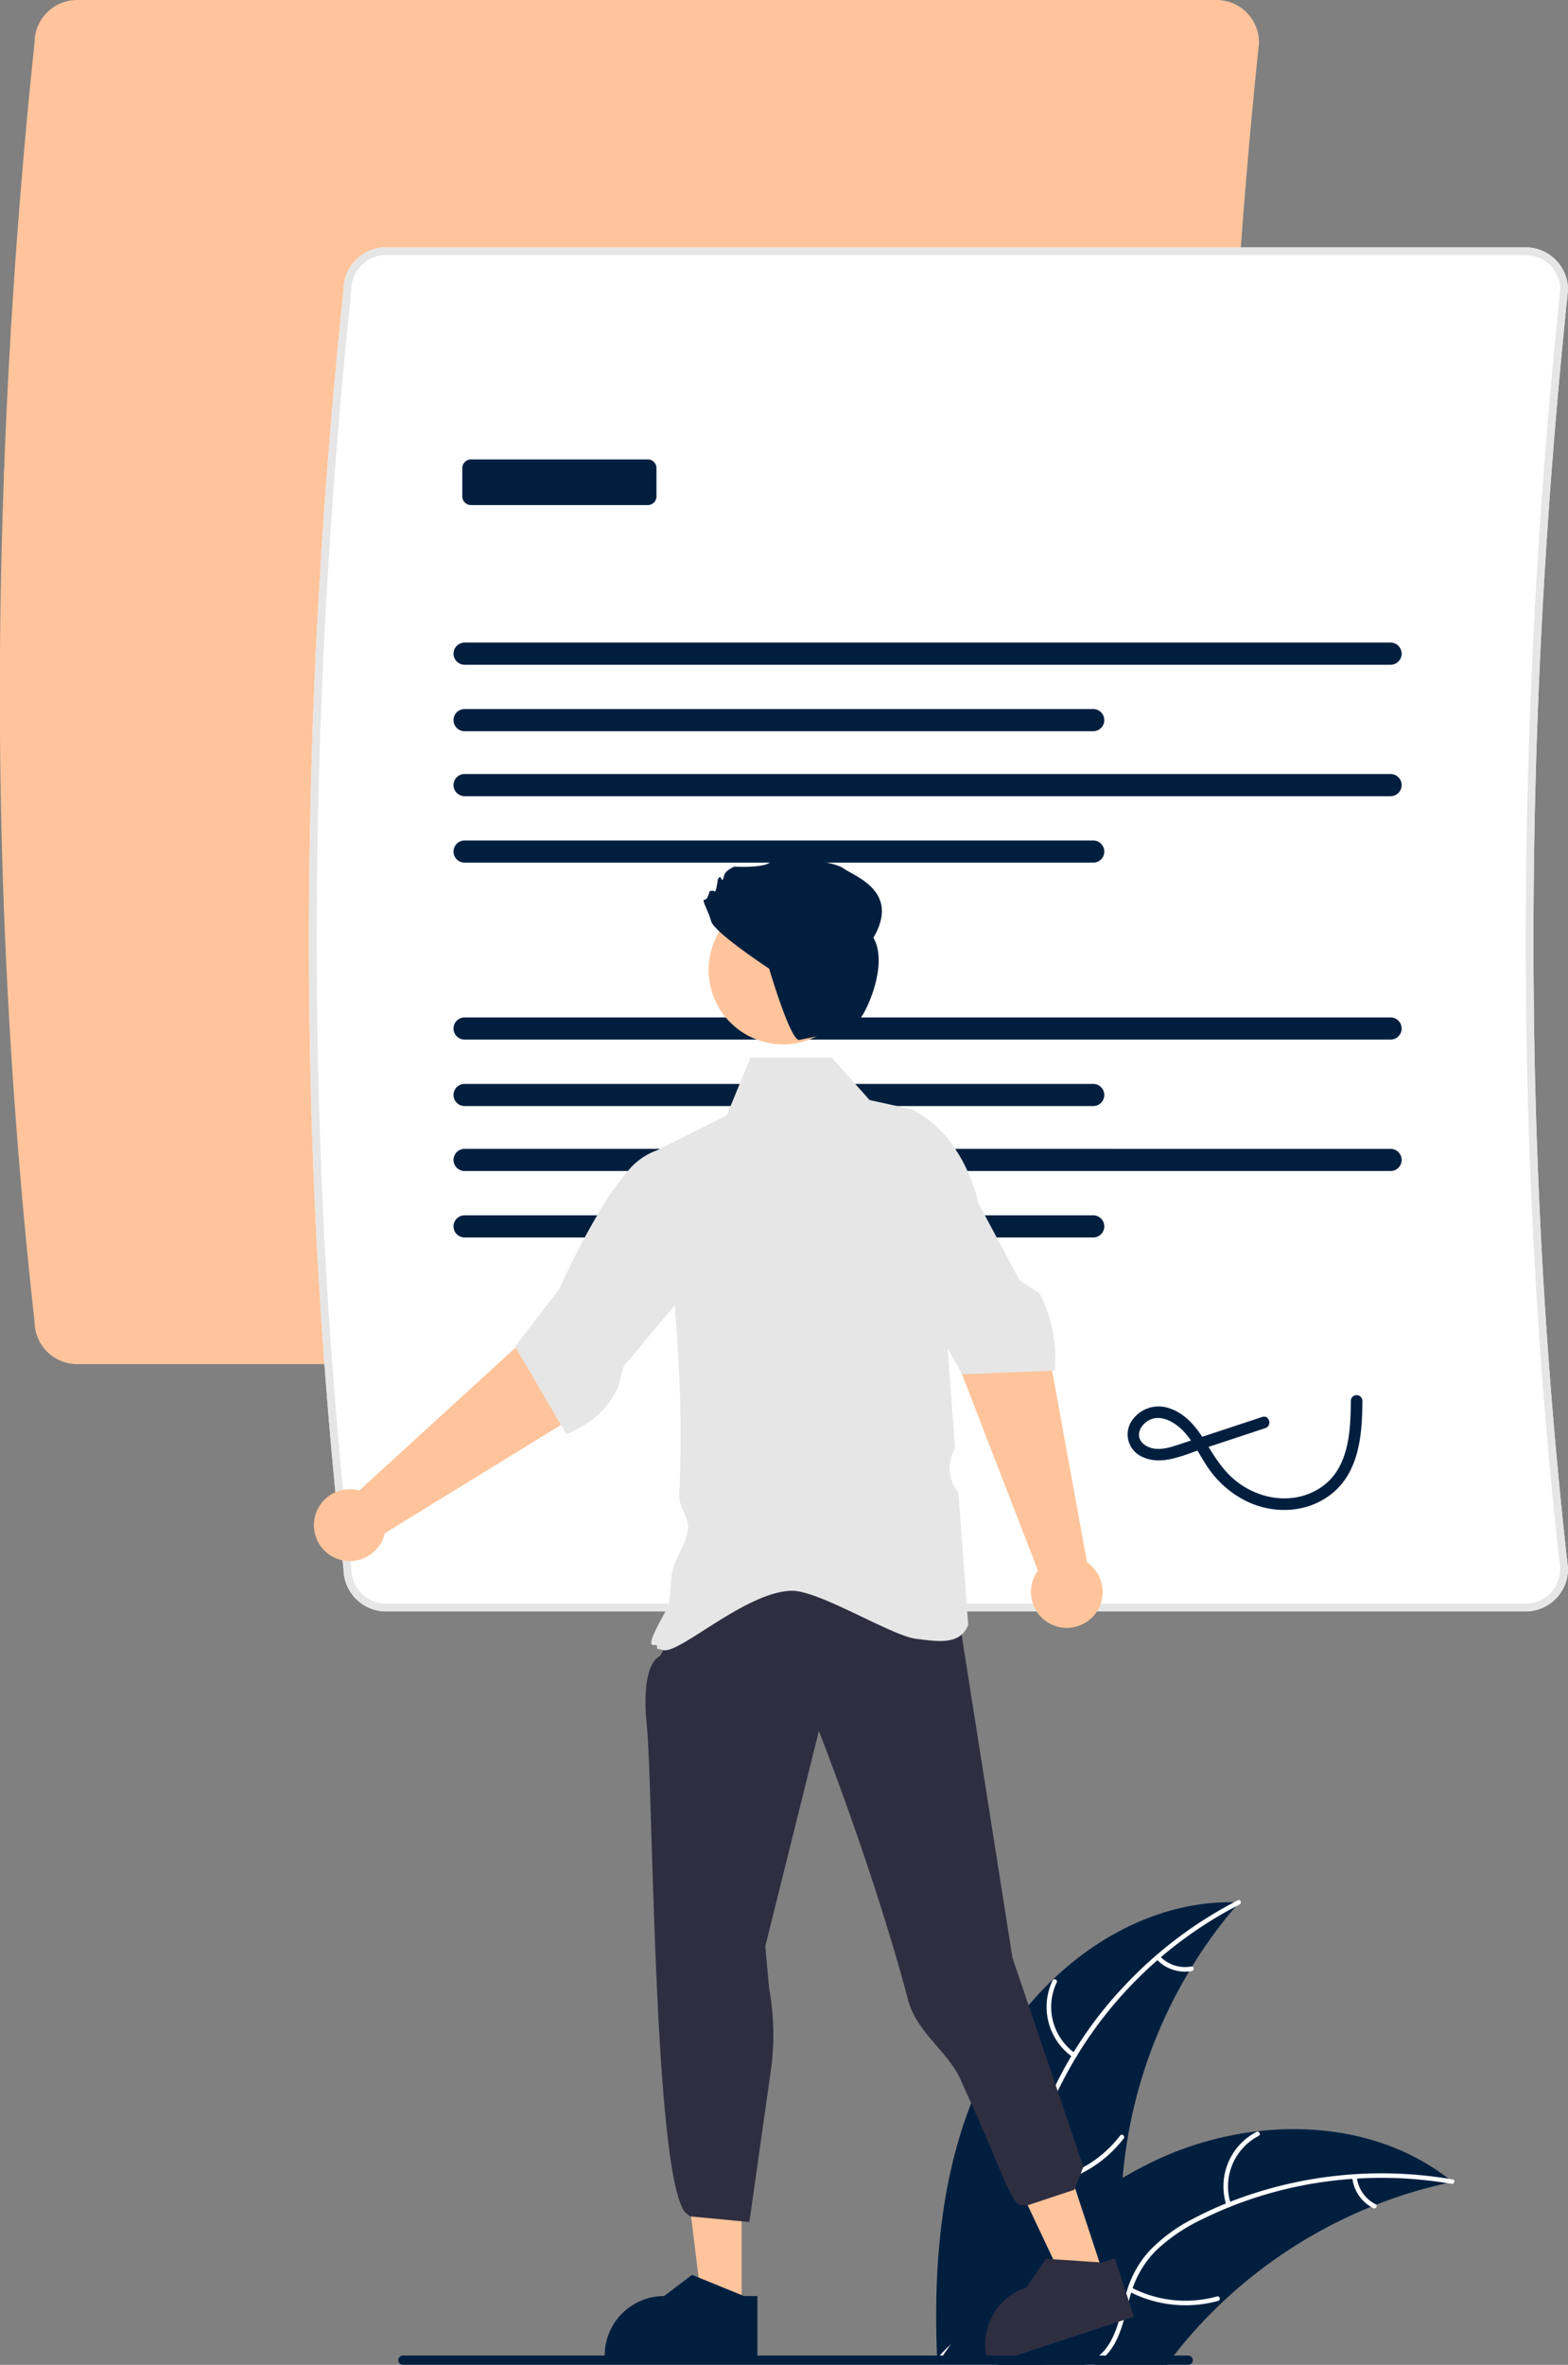 <svg xmlns="http://www.w3.org/2000/svg" width="405.949" height="611.97" data-name="Layer 1"><rect width="100%" height="100%" fill="#808080" stroke="none"/><path fill="#001F3F" d="M320.86 492.28c-.31.35-.62.71-.92 1.07a117.723 117.723 0 0 0-11.32 15.54c-.27.42-.53.85-.77 1.27a124.618 124.618 0 0 0-15.89 43.04q-.87 5.16-1.31 10.38-.316 4.02-.38 8.05c-.16 11.28.84 23.83-6.43 32.45a22.689 22.689 0 0 1-6.98 5.48 29.18 29.18 0 0 1-6.32 2.39h-22.67c-1.14-.17-2.28-.35-3.42-.53-.03 0-.06-.01-.09-.01l-.23.08-1.37.46-.06.02v-.02a.486.486 0 0 0-.01-.12 1.618 1.618 0 0 0-.01-.22v-.01c-.01-.2-.02-.39-.02-.59l-.03-.53s-.01-.01 0-.01c-.01-.3-.03-.6-.04-.91-1.05-26.1 1.51-53.07 13.83-76.05a84.97 84.97 0 0 1 16.12-21.21 1.2 1.2 0 0 1 .12-.11c12.81-12.22 29.37-20.21 46.85-19.94q.674 0 1.35.03Z"/><path fill="#fff" d="M320.91 492.845a105.87 105.87 0 0 0-45.993 46.125 45.591 45.591 0 0 0-4.651 13.506 26.149 26.149 0 0 0 1.704 13.656c1.577 4.06 3.66 8.03 4.221 12.401a16.01 16.01 0 0 1-3.972 12.477c-3.639 4.29-8.601 7.016-13.547 9.513-5.492 2.773-11.24 5.566-15.052 10.578-.462.608-1.377-.144-.916-.75 6.633-8.722 18.316-10.625 26.272-17.716 3.712-3.31 6.45-7.757 6.141-12.88-.27-4.48-2.414-8.575-4.046-12.672a27.902 27.902 0 0 1-2.164-13.29 42.148 42.148 0 0 1 4.115-13.635 102.712 102.712 0 0 1 18.23-26.425 107.747 107.747 0 0 1 29.246-22c.677-.346 1.085.767.412 1.112Z"/><path fill="#fff" d="M277.795 532.395a15.884 15.884 0 0 1-5.296-19.875c.33-.687 1.414-.207 1.084.481a14.708 14.708 0 0 0 4.963 18.477c.629.432-.126 1.346-.751.917ZM270.9 564.179a30.615 30.615 0 0 0 19.1-11.533c.463-.606 1.379.146.915.751a31.844 31.844 0 0 1-19.899 11.961c-.753.127-.865-1.053-.116-1.18ZM300.296 506.228a8.991 8.991 0 0 0 8.106 2.662c.751-.137.863 1.043.116 1.18a10.075 10.075 0 0 1-8.973-2.925.612.612 0 0 1-.082-.834.595.595 0 0 1 .833-.083Z"/><path fill="#001F3F" d="M376.07 564.64c-.46.1-.92.2-1.39.31h-.01a119.08 119.08 0 0 0-18.38 5.58c-.46.18-.92.36-1.38.55h-.01a124.764 124.764 0 0 0-38.44 24.68c-.04.04-.08.07-.12.11a.607.607 0 0 1-.08.08l-.05.05a121.675 121.675 0 0 0-12.31 13.56c0 .01-.01.02-.02.03-.6.78-1.21 1.56-1.81 2.36h-59.31l-.06.02v-.02h-.25c0-.01.01-.02.02-.03 0-.01.01-.01.01-.02.07-.1.14-.2.2-.29v-.01a.277.277 0 0 1 .06-.08c.06-.1.13-.18.18-.27.4-.56.79-1.13 1.19-1.69.65-.93 1.31-1.86 1.98-2.78a.01.01 0 0 1 .01-.01v-.01c.01-.01.01-.02.02-.03l.02-.02c8.25-11.42 17.53-22.26 28.16-31.34.32-.28.64-.56.98-.82a114.817 114.817 0 0 1 15.37-10.97q4.44-2.625 9.15-4.82a85.126 85.126 0 0 1 25.59-7.22h.02c.02 0 .04-.01.07-.01.03 0 .05-.01.07-.01 17.61-2.04 35.66 1.55 49.47 12.29.36.28.7.55 1.05.83Z"/><path fill="#fff" d="M242.45 611.95h.25v.02l.06-.02h15.87c-4.73-.81-9.45-1.44-14.18-.53-.11.02-.21.04-.32.07-.48.09-.96.21-1.44.34l-.1.03a.338.338 0 0 0-.12.06.15.15 0 0 0-.07.03ZM375.78 565.13c-.37-.06-.73-.13-1.1-.18h-.01a105.412 105.412 0 0 0-23.35-1.18c-.39.02-.79.05-1.19.07a105.327 105.327 0 0 0-31.57 7.19c-.01 0-.01 0-.01.01-.11.04-.22.08-.32.12-2.35.95-4.67 1.99-6.94 3.11a45.706 45.706 0 0 0-11.85 7.98 25.479 25.479 0 0 0-6.21 9.89c-.13.38-.26.75-.38 1.13l-.27.91c-1.18 4.19-1.91 8.61-4.09 12.44a14.65 14.65 0 0 1-2.2 2.94 15.125 15.125 0 0 1-2.96 2.39h-2.52a14.532 14.532 0 0 0 3.79-2.39 12.545 12.545 0 0 0 2.29-2.61c2.48-3.74 3.24-8.3 4.4-12.55.19-.69.39-1.36.61-2.03a26.648 26.648 0 0 1 5.67-9.89 42.179 42.179 0 0 1 11.49-8.41q4.05-2.13 8.32-3.86c.37-.16.74-.3 1.11-.44a108.079 108.079 0 0 1 56.53-5.96c.37.05.73.12 1.1.18.75.13.41 1.27-.34 1.14Z"/><path fill="#fff" d="M317.545 570.747a15.884 15.884 0 0 1 7.738-19.056c.677-.35 1.253.685.575 1.036a14.708 14.708 0 0 0-7.162 17.741c.243.723-.91.998-1.151.28ZM292.903 591.974a30.615 30.615 0 0 0 22.194 2.291c.735-.204 1.013.948.279 1.152a31.844 31.844 0 0 1-23.09-2.431c-.677-.352-.057-1.362.617-1.012ZM351.265 563.403a8.991 8.991 0 0 0 4.87 7.005c.681.343.06 1.353-.618 1.012a10.075 10.075 0 0 1-5.404-7.738.612.612 0 0 1 .437-.715.595.595 0 0 1 .715.436Z"/><path fill="#FFC49B" d="M317.07 166.29q.404-49.665 4.04-100.29c.04-.67.09-1.33.14-2q1.92-26.355 4.7-52.9V11a11.007 11.007 0 0 0-11-11h-295a11.022 11.022 0 0 0-11 10.95Q5.11 47.505 2.93 83.7c-.06.79-.1 1.57-.14 2.36q-1.08 17.895-1.72 35.7c-.03.7-.06 1.4-.07 2.1a1478.886 1478.886 0 0 0 7.95 218.2 11.02 11.02 0 0 0 11 10.94h295a11.007 11.007 0 0 0 11-11v-.11q-2.176-19.305-3.82-38.86-.24-2.865-.47-5.73-1.14-14.085-1.99-28.28-.18-2.865-.33-5.73-1.606-28.41-2.1-57.26c-.04-1.91-.07-3.81-.1-5.73q-.18-14.085-.11-28.28c0-1.91.01-3.82.04-5.73Z"/><path fill="#fff" d="M405.95 75a11.007 11.007 0 0 0-11-11h-295a11.022 11.022 0 0 0-11 10.95C78.99 169.92 77.34 263.21 84.01 353q1.214 16.665 2.84 33.16.87 8.835 1.85 17.62c.08.76.16 1.52.25 2.28a11.02 11.02 0 0 0 11 10.94h295a11.007 11.007 0 0 0 11-11v-.11c-11.93-105.77-11.93-217.06 0-330.79Z"/><path fill="#E6E6E6" d="M405.95 75a11.007 11.007 0 0 0-11-11h-295a11.022 11.022 0 0 0-11 10.95C78.99 169.92 77.34 263.21 84.01 353q1.214 16.665 2.84 33.16.87 8.835 1.85 17.62c.08.76.16 1.52.25 2.28a11.02 11.02 0 0 0 11 10.94h295a11.007 11.007 0 0 0 11-11v-.11c-11.93-105.77-11.93-217.06 0-330.79Zm-2 331.06a9.008 9.008 0 0 1-9 8.94h-295a9.014 9.014 0 0 1-9-9v-.11l-.21-1.93q-1.036-9.18-1.93-18.41-1.576-16.185-2.79-32.55c-6.67-89.74-5.03-182.97 4.93-277.9V75a9.014 9.014 0 0 1 9-9h295a9.003 9.003 0 0 1 9 8.95c-11.93 113.82-11.93 225.23 0 331.11Z"/><path fill="#001F3F" d="M120.283 166.29a2.866 2.866 0 0 0 0 5.733h239.732a2.866 2.866 0 0 0 0-5.733Z" data-name="Path 142"/><path fill="#001F3F" d="M120.283 183.49a2.866 2.866 0 0 0 0 5.733h162.745a2.866 2.866 0 0 0 0-5.733Z" data-name="Path 143"/><path fill="#001F3F" d="M120.283 200.3a2.866 2.866 0 0 0 0 5.733h239.732a2.866 2.866 0 0 0 0-5.732Z" data-name="Path 142"/><path fill="#001F3F" d="M120.283 217.5a2.866 2.866 0 0 0 0 5.733h162.745a2.866 2.866 0 0 0 0-5.733Z" data-name="Path 143"/><path fill="#001F3F" d="M120.283 263.29a2.866 2.866 0 0 0 0 5.733h239.732a2.866 2.866 0 0 0 0-5.733Z" data-name="Path 142"/><path fill="#001F3F" d="M120.283 280.49a2.866 2.866 0 0 0 0 5.733h162.745a2.866 2.866 0 0 0 0-5.733Z" data-name="Path 143"/><path fill="#001F3F" d="M120.283 297.3a2.866 2.866 0 0 0 0 5.733h239.732a2.866 2.866 0 0 0 0-5.732Z" data-name="Path 142"/><path fill="#001F3F" d="M120.283 314.5a2.866 2.866 0 0 0 0 5.733h162.745a2.866 2.866 0 0 0 0-5.733Z" data-name="Path 143"/><path fill="#001F3F" d="M167.717 130.7H121.93a2.24 2.24 0 0 1-2.237-2.237v-7.336a2.24 2.24 0 0 1 2.237-2.237h45.788a2.24 2.24 0 0 1 2.237 2.237v7.336a2.24 2.24 0 0 1-2.237 2.237Z" data-name="Path 154"/><path fill="#001F3F" d="m326.785 366.676-14.025 4.635q-3.506 1.16-7.013 2.318c-2.165.713-4.507 1.56-6.825 1.254-1.601-.212-3.427-1.134-3.926-2.782-.472-1.559.529-3.19 1.741-4.113 3.347-2.546 7.579.046 9.95 2.683 2.901 3.225 4.543 7.388 7.263 10.764a25.912 25.912 0 0 0 8.985 7.155c6.94 3.278 15.407 2.93 21.599-1.846 7.392-5.703 8.146-15.587 8.186-24.21a1.5 1.5 0 0 0-3 0c-.036 7.815-.48 17.395-7.606 22.285-6.826 4.685-15.797 3.442-22.082-1.549-3.502-2.781-5.656-6.408-7.956-10.164-2.244-3.665-5.03-7.22-9.255-8.645a8.364 8.364 0 0 0-9.986 3.486 6.347 6.347 0 0 0 2.935 9.066c4.897 2.334 10.5-.4 15.216-1.959l16.597-5.485c1.824-.603 1.043-3.5-.798-2.893Z"/><path fill="#FFC49B" d="m285.224 587.176-9.835 3.24-17.178-36.39 14.515-4.782 12.498 37.932z"/><path fill="#2f2e41" d="m292.24 595.44-.67-2.03-1.76-5.35-1.2-3.64-3.28 1.08-.68-.05-9.01-.61-1.2-.08-1.78-.12-1.84-.13-5.14 7.47h-.01a15.257 15.257 0 0 0-8.92 7.68c-.11.22-.21.44-.31.66a12.849 12.849 0 0 0-.63 1.66 15.214 15.214 0 0 0-.42 7.58 17.395 17.395 0 0 0 .49 1.85l.03.1.12.37.72-.24 6.32-2.08 22.14-7.29 4.39-1.45 1.35-.45h.01l2.62-.86Z"/><path fill="#FFC49B" d="m192.004 595.731-10.354-.001-4.926-39.938 15.282.001-.002 39.938z"/><path fill="#2f2e41" d="m175.434 420.653-4.59 7.94s-5.044 1.377-3.396 17.818c1.164 11.61 1.542 63.59 4.472 97.36 1.22 14.054 2.882 24.954 5.227 28.476l1.443 1.293 15.067 1.44.38-.133 5.533-39.076a65.654 65.654 0 0 0-.44-21.111l-1-11 13.872-55.697s14.127 35.697 23.127 69.697c2.167 8.185 10.396 13.39 13.516 20.413a653.266 653.266 0 0 0 3.075 6.82c6.599 14.407 9.906 24.895 12.41 25.767h2l12-4 2.36-5.935-18.36-54.065-13.75-87.294c-26.197-14.087-50.771-15.654-72.946 1.287Z"/><path fill="#E6E6E6" d="M250.48 303.03a40.79 40.79 0 0 0-3.18-5.73 29.459 29.459 0 0 0-11.17-10.21l-3.94-.87-7.06-1.56-3.72-4.17-6.1-6.83h-21l-2.81 6.83-2.36 5.73-1.01 2.44-17.98 8.99c-.01 0-.01 0-.02.01q.36 2.7.71 5.37.764 5.805 1.44 11.47.344 2.88.66 5.73 1.004 8.94 1.73 17.57.644 7.71 1.03 15.2a334.126 334.126 0 0 1 .14 34.05c-.14 2.67 2.51 5.71 2.3 8.32-.35 4.26-3.64 8.04-4.22 12.11-.36 2.5-.2 5.16-.83 7.52a8.411 8.411 0 0 1-.78 1.98c0 .01-.01.01-.01.02-7.2 12.86-1.55 6.72-2.22 9.61l.32.08c.15.04.61.16 1.35.33 4.23 1.01 21.67-15.36 33.38-15.36 7.03 0 25.64 11.56 31.87 12.4 4.93.66 9.33 1.26 11.95-1.05a6.125 6.125 0 0 0 1.69-2.48l.03-.09-.01-.09-.25-3.35-.15-2-2.14-28.7a10.175 10.175 0 0 1-1.3-10.69l.44-.93-1.62-21.68-.3-4.05-.11-1.37v-.01l-.78-10.47 1.88-5.72v-.01l3.66-11.14 1.88-5.73 1.18-3.6.08-.24a40.932 40.932 0 0 0-2.65-7.63Z"/><path fill="#FFC49B" d="m268.723 406.44-20.16-52.102-9.363-19.025 18.005-9.947 14.5 25.55 9.721 53.38a9.29 9.29 0 1 1-12.703 2.143Z"/><path fill="#E6E6E6" d="m269.13 334.66-5.16-3.34-5.93-11.09-3.06-5.73-1.93-3.6-.82-1.54-9.27-6.33-6.26-4.28-5.1 4.28-2.43 2.04 2.38 9.43 1.44 5.73 3.14 12.43 9.21 16.29 2.29 4.05 1.31 2.33.01.02.18.31 23.27-.97.73-.03.04-1.66.02-.6c.01-.3.01-.6.01-.9a36.955 36.955 0 0 0-4.07-16.84Z"/><path fill="#FFC49B" d="m93.004 385.72 41.241-37.686 14.333-15.627 15.8 13.171-18.549 22.78-46.22 28.422a9.29 9.29 0 1 1-6.605-11.06Z"/><path fill="#E6E6E6" d="m178.14 320.23-.08-5.73-.15-11.47-.06-4.45-.17-.12a7.515 7.515 0 0 0-3.09-1.16 8.959 8.959 0 0 0-2.93 0 10.474 10.474 0 0 0-1.51.35c-.01 0-.01 0-.02.01a17.298 17.298 0 0 0-7.57 5.36l-.01.01a74.682 74.682 0 0 0-7.94 11.47 179.73 179.73 0 0 0-3.22 5.73c-3.82 7.11-6.57 13.27-6.62 13.38l-11.42 14.83.16.27 2.51 4.29 9.2 15.73 1.46 2.5 3.73-1.99a21.687 21.687 0 0 0 9.72-10.58l1.33-5.08.49-.58 12.72-15.2 3.64-4.36Z"/><circle cx="599.593" cy="406.346" r="19.251" fill="#FFC49B" transform="rotate(-80.783 309.867 561.91)"/><path fill="#001F3F" d="M184.113 238.387c-.856-2.995-2.567-5.562-1.711-5.562s1.283-2.139 1.283-2.139.856-.428 1.284 0 .855-2.994.855-2.994.428-1.284.856-.428.428.428.855-.856 2.567-2.139 2.567-2.139 8.128.428 9.412-1.283 15.828-.428 18.823 1.711 14.792 5.963 7.792 17.963c4 7-1.971 19.485-3.514 20.966-2.44 2.343-4.13 3.187-15.675 5.485-2.259.45-7.81-18.451-7.81-18.451s-14.161-9.279-15.017-12.273ZM192.63 594.17l-.62-.25-11.14-4.54-1.71-.69-7.22 5.48h-.01a15.398 15.398 0 0 0-15.38 15.39v.5h39.53v-15.89Z"/><path fill="#001F3F" d="M308.82 610.75a1.195 1.195 0 0 1-1.19 1.2h-203.3a1.195 1.195 0 0 1 0-2.39h203.3a1.193 1.193 0 0 1 1.19 1.19Z"/><path fill="#FFC49B" d="M98.93 0A134.274 134.274 0 0 1 1.07 121.76c-.03.7-.06 1.4-.07 2.1A136.289 136.289 0 0 0 100.93 0ZM68.3 0A134.551 134.551 0 0 1 2.93 83.7c-.06.79-.1 1.57-.14 2.36A136.623 136.623 0 0 0 70.37 0Z"/></svg>